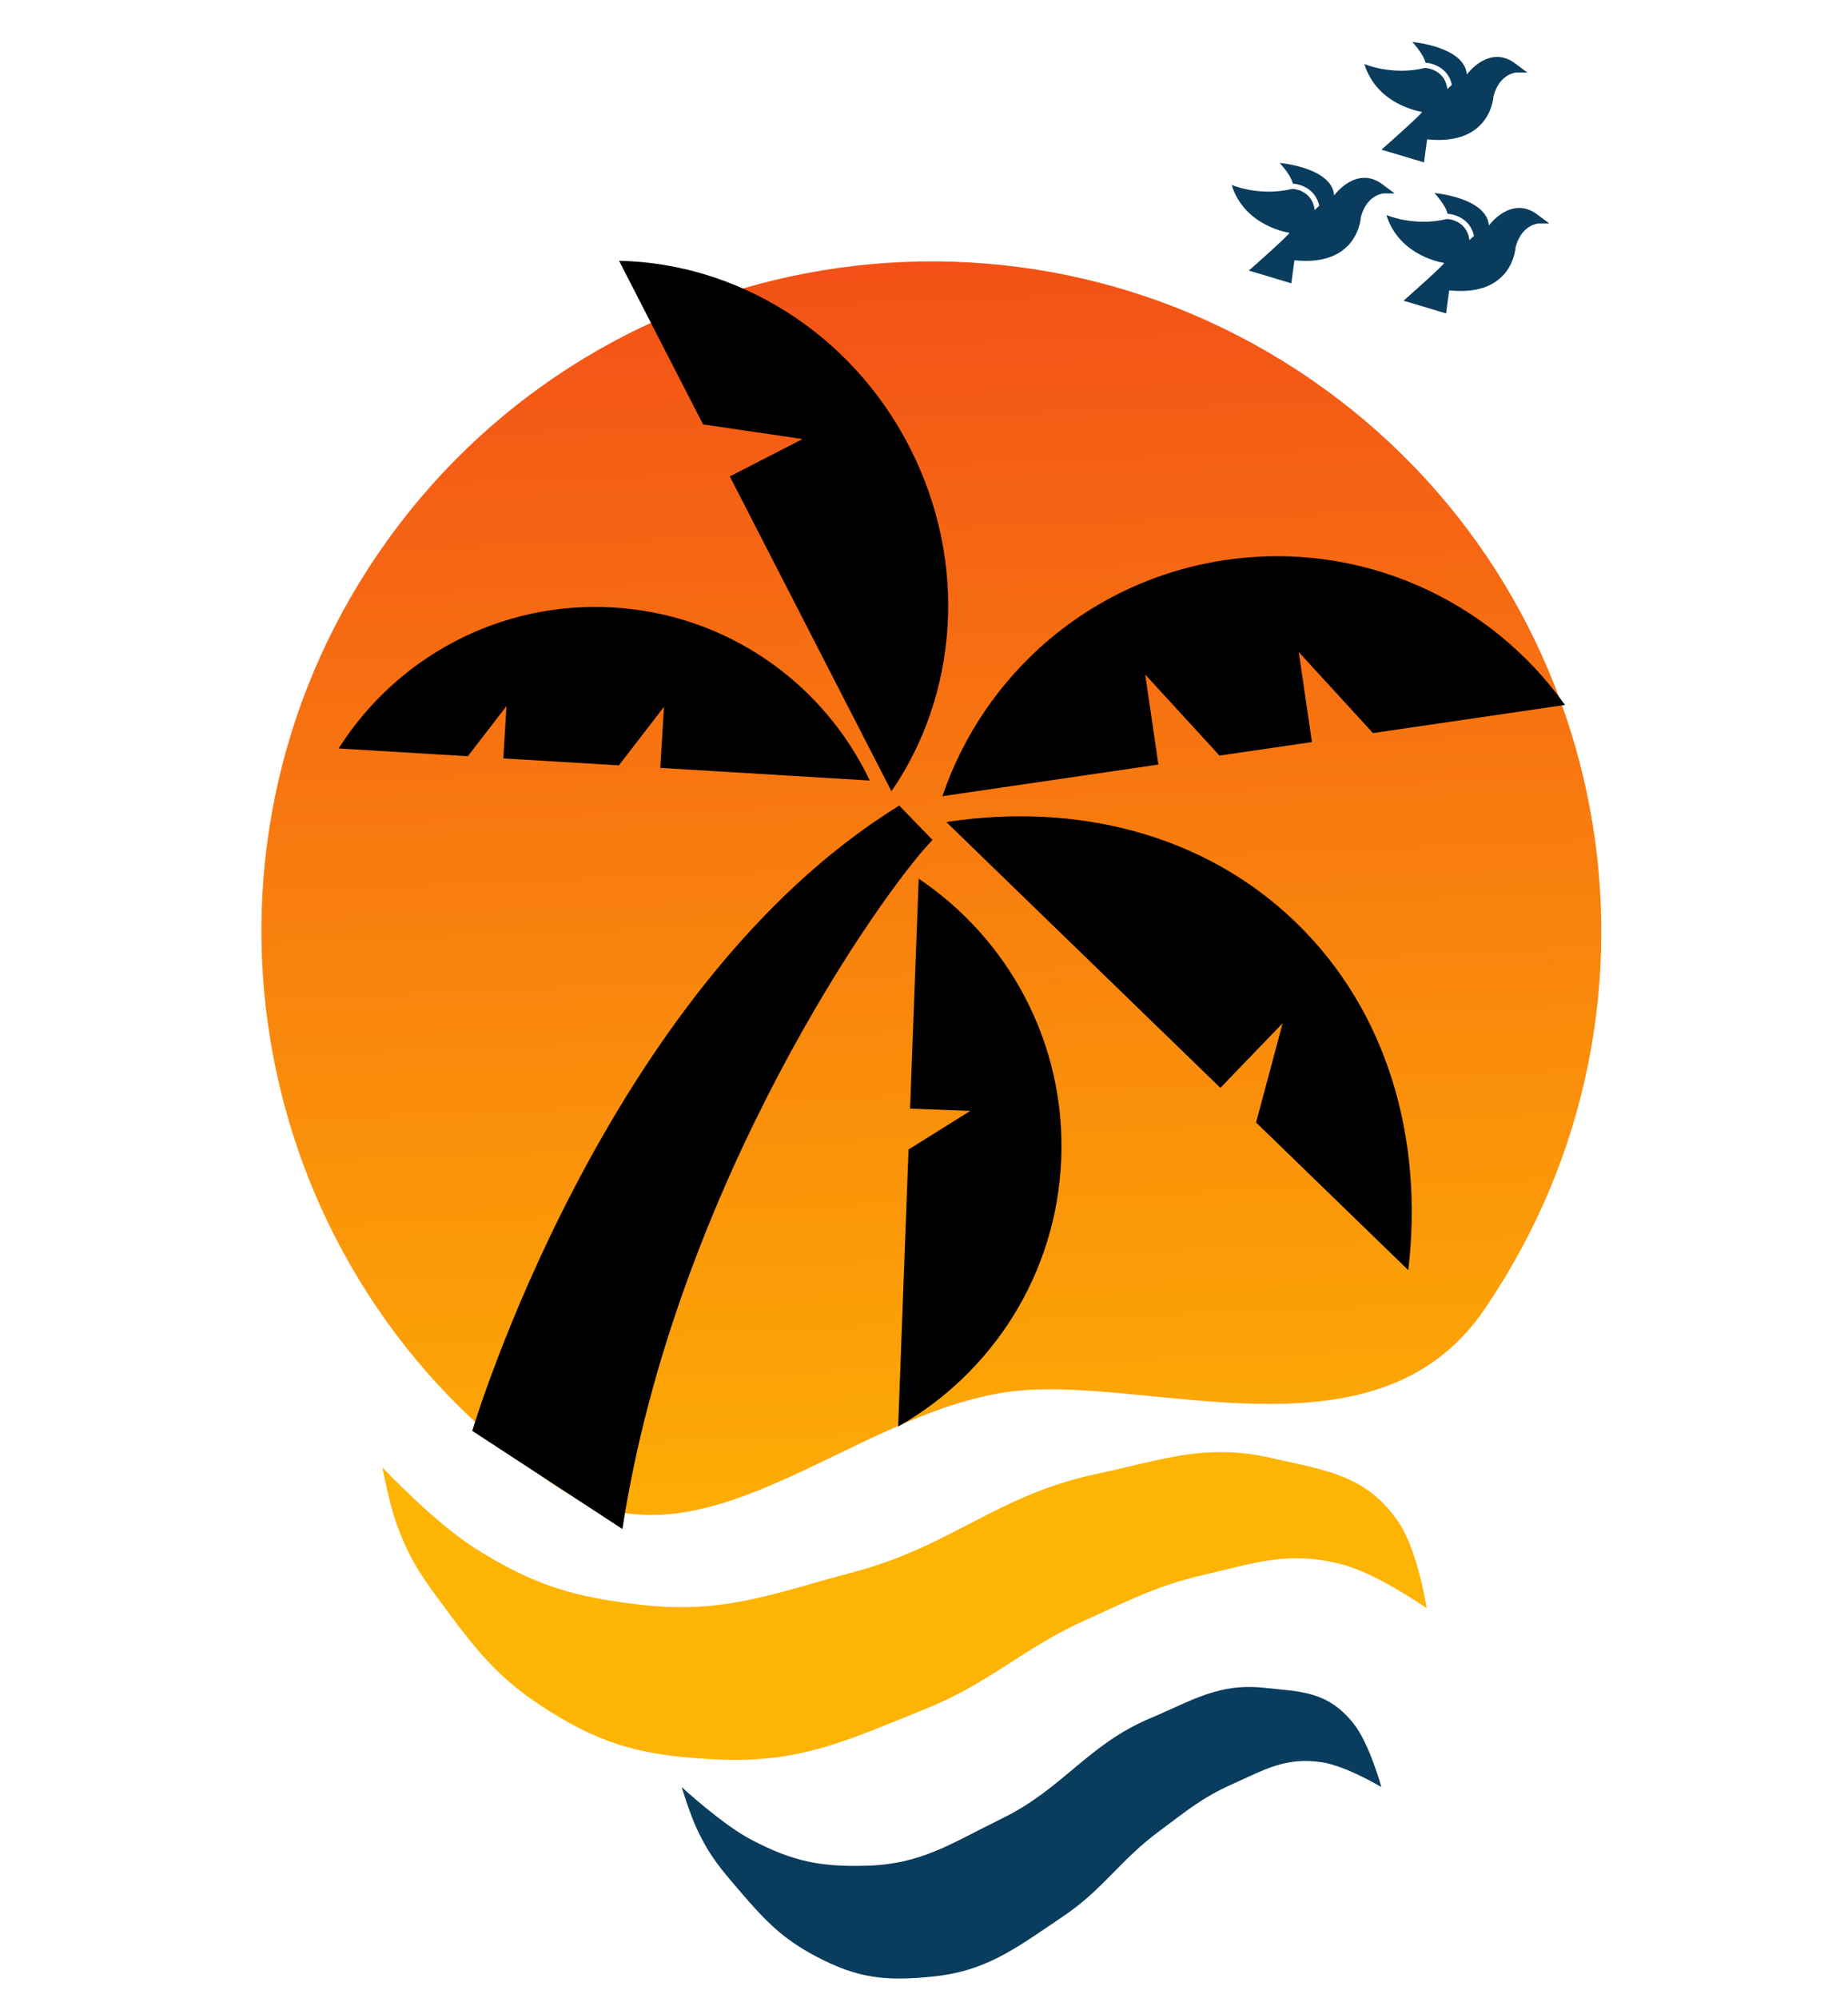 <svg width="320" height="346" viewBox="0 0 320 346" fill="none" xmlns="http://www.w3.org/2000/svg">
  <!-- Complete Tree Design with all details -->

  <!-- Background Circle -->
  <path d="M256.932 226.894C237.911 254.622 197.724 237.616 174.309 241.065C146.395 245.175 120.759 274.151 95.657 256.932C42.827 220.692 29.378 148.486 65.618 95.657C101.859 42.827 174.064 29.378 226.894 65.618C279.724 101.859 293.172 174.064 256.932 226.894Z" fill="url(#paint0_linear_complete)"/>

  <!-- Tree Leaves - Top Right -->
  <path d="M241.482 33.482V33.493H239.61V33.482C238.797 33.584 236.547 34.206 235.644 37.597C235.644 37.597 235.255 46.234 224.148 45.07C224.148 45.07 223.613 48.868 223.613 49.06L216.25 46.856C216.25 46.856 223.29 40.65 223.279 40.31C223.279 40.31 215.526 39.27 213.275 32.024C213.275 32.024 218.054 34.093 223.736 32.713C223.804 32.712 223.871 32.717 223.939 32.72C225.017 32.802 227.337 33.595 227.647 36.369L228.44 35.63C227.801 32.642 225.075 31.862 223.876 31.807C223.716 31.124 223.178 29.986 221.597 28.214C221.597 28.214 230.643 28.994 231.021 33.833C231.021 33.833 234.987 28.372 239.61 32.092L241.482 33.482ZM266.404 37.306C261.781 33.587 257.815 39.047 257.815 39.047C257.436 34.209 248.391 33.429 248.391 33.429C249.971 35.201 250.509 36.339 250.669 37.022C251.868 37.077 254.595 37.857 255.234 40.845L254.44 41.584C254.131 38.81 251.811 38.017 250.733 37.935C250.665 37.932 250.597 37.927 250.529 37.928C244.848 39.307 240.069 37.238 240.069 37.238C242.319 44.485 250.073 45.525 250.073 45.525C250.084 45.864 243.043 52.071 243.043 52.071L250.407 54.275C250.407 54.083 250.942 50.285 250.942 50.285C262.048 51.449 262.438 42.812 262.438 42.812C263.34 39.42 265.591 38.799 266.404 38.697V38.708H268.275V38.697L266.404 37.306ZM262.582 11.153C257.958 7.434 253.993 12.894 253.993 12.894C253.614 8.055 244.568 7.275 244.568 7.275C246.149 9.047 246.687 10.185 246.847 10.868C248.046 10.923 250.772 11.703 251.411 14.691L250.618 15.43C250.308 12.656 247.988 11.863 246.911 11.781C246.843 11.778 246.775 11.774 246.707 11.774C241.026 13.154 236.247 11.085 236.247 11.085C238.497 18.331 246.25 19.371 246.25 19.371C246.262 19.71 239.221 25.917 239.221 25.917L246.585 28.122C246.585 27.929 247.119 24.131 247.119 24.131C258.226 25.295 258.616 16.658 258.616 16.658C259.518 13.267 261.768 12.645 262.581 12.543V12.555H264.453V12.543L262.582 11.153Z" fill="#093C5D"/>

  <!-- Main Tree Branches -->
  <path d="M159.083 152.16L157.588 191.977L168.013 192.369L157.323 199.053L155.525 247.032C171.771 237.809 183.017 220.632 183.768 200.592C184.522 180.543 174.597 162.58 159.083 152.16Z" fill="#000000"/>
  <path d="M224.445 159.776C208.653 144.459 186.506 138.884 163.863 142.349L211.319 188.38L222.103 177.185L217.502 194.378L243.858 219.945C246.543 197.114 240.236 175.092 224.445 159.776Z" fill="#000000"/>
  <path d="M198.305 116.808L211.167 130.84L227.174 128.497L224.891 112.911L237.744 126.944L270.993 122.072C258.107 103.95 235.765 93.527 212.256 96.971C188.745 100.418 170.327 116.818 163.185 137.876L200.59 132.39L198.305 116.808Z" fill="#000000"/>
  <path d="M138.973 76.027L126.373 82.498L154.364 137.019C165.833 120.348 167.765 97.416 157.477 77.385C147.192 57.35 127.424 45.556 107.198 45.163L121.742 73.491L138.973 76.027Z" fill="#000000"/>
  <path d="M106.265 105.198C86.456 104.006 68.547 113.942 58.642 129.608L81.006 130.954L87.705 122.269L87.152 131.329L107.164 132.535L114.975 122.4L114.334 132.97L150.61 135.163C142.657 118.42 126.079 106.4 106.265 105.198Z" fill="#000000"/>
  <path d="M161.476 145.452L155.714 139.5C104.574 171.023 81.775 247.775 81.775 247.775L107.776 264.775C116.94 205.15 152.898 154.221 161.476 145.452Z" fill="#000000"/>

  <!-- Ground Waves -->
  <path d="M82.254 268.103C75.299 263.724 66.223 254.117 66.223 254.117C66.223 254.117 67.347 260.228 68.68 263.92C71.043 270.468 73.504 273.64 77.562 279.118C83.293 286.856 87.022 291.171 94.937 296.183C105.039 302.58 112.187 304.059 123.925 304.665C138.361 305.411 146.552 301.447 160.146 295.971C171.667 291.33 176.831 285.543 188.187 280.439C195.904 276.971 200.199 274.637 208.355 272.728C217.589 270.567 223.319 268.501 232.456 270.921C238.605 272.55 247.047 278.495 247.047 278.495C247.047 278.495 245.542 268.523 242.147 263.548C236.582 255.393 229.586 254.639 220.392 252.528C208.69 249.84 201.559 252.744 189.775 255.255C172.628 258.908 164.787 267.742 147.804 272.237C133.749 275.956 125.505 279.508 111.158 277.91C99.369 276.597 92.463 274.529 82.254 268.103Z" fill="#FEB403"/>
  <path d="M130.031 318.541C125.007 315.899 118.039 309.461 118.039 309.461C118.039 309.461 119.423 314.037 120.687 316.735C122.93 321.518 124.88 323.699 128.12 327.486C132.697 332.834 135.599 335.762 141.32 338.791C148.62 342.656 153.464 343.052 161.225 342.302C170.771 341.379 175.723 337.487 184.057 331.874C191.121 327.117 193.895 322.138 200.802 317.043C205.495 313.58 208.064 311.343 213.211 309.033C219.037 306.417 222.576 304.237 228.824 305.149C233.028 305.763 239.193 309.454 239.193 309.454C239.193 309.454 237.151 301.953 234.398 298.484C229.886 292.798 225.219 292.944 218.967 292.274C211.009 291.422 206.64 294.391 199.178 297.539C188.321 302.12 184.113 309.717 173.453 314.927C164.63 319.238 159.6 322.82 150.023 323.079C142.153 323.291 137.406 322.418 130.031 318.541Z" fill="#093C5D"/>

  <defs>
    <linearGradient id="paint0_linear_complete" x1="117.378" y1="20.203" x2="127.405" y2="278.711" gradientUnits="userSpaceOnUse">
      <stop stop-color="#F2451A"/>
      <stop offset="1" stop-color="#FEB403"/>
    </linearGradient>
  </defs>
</svg>
